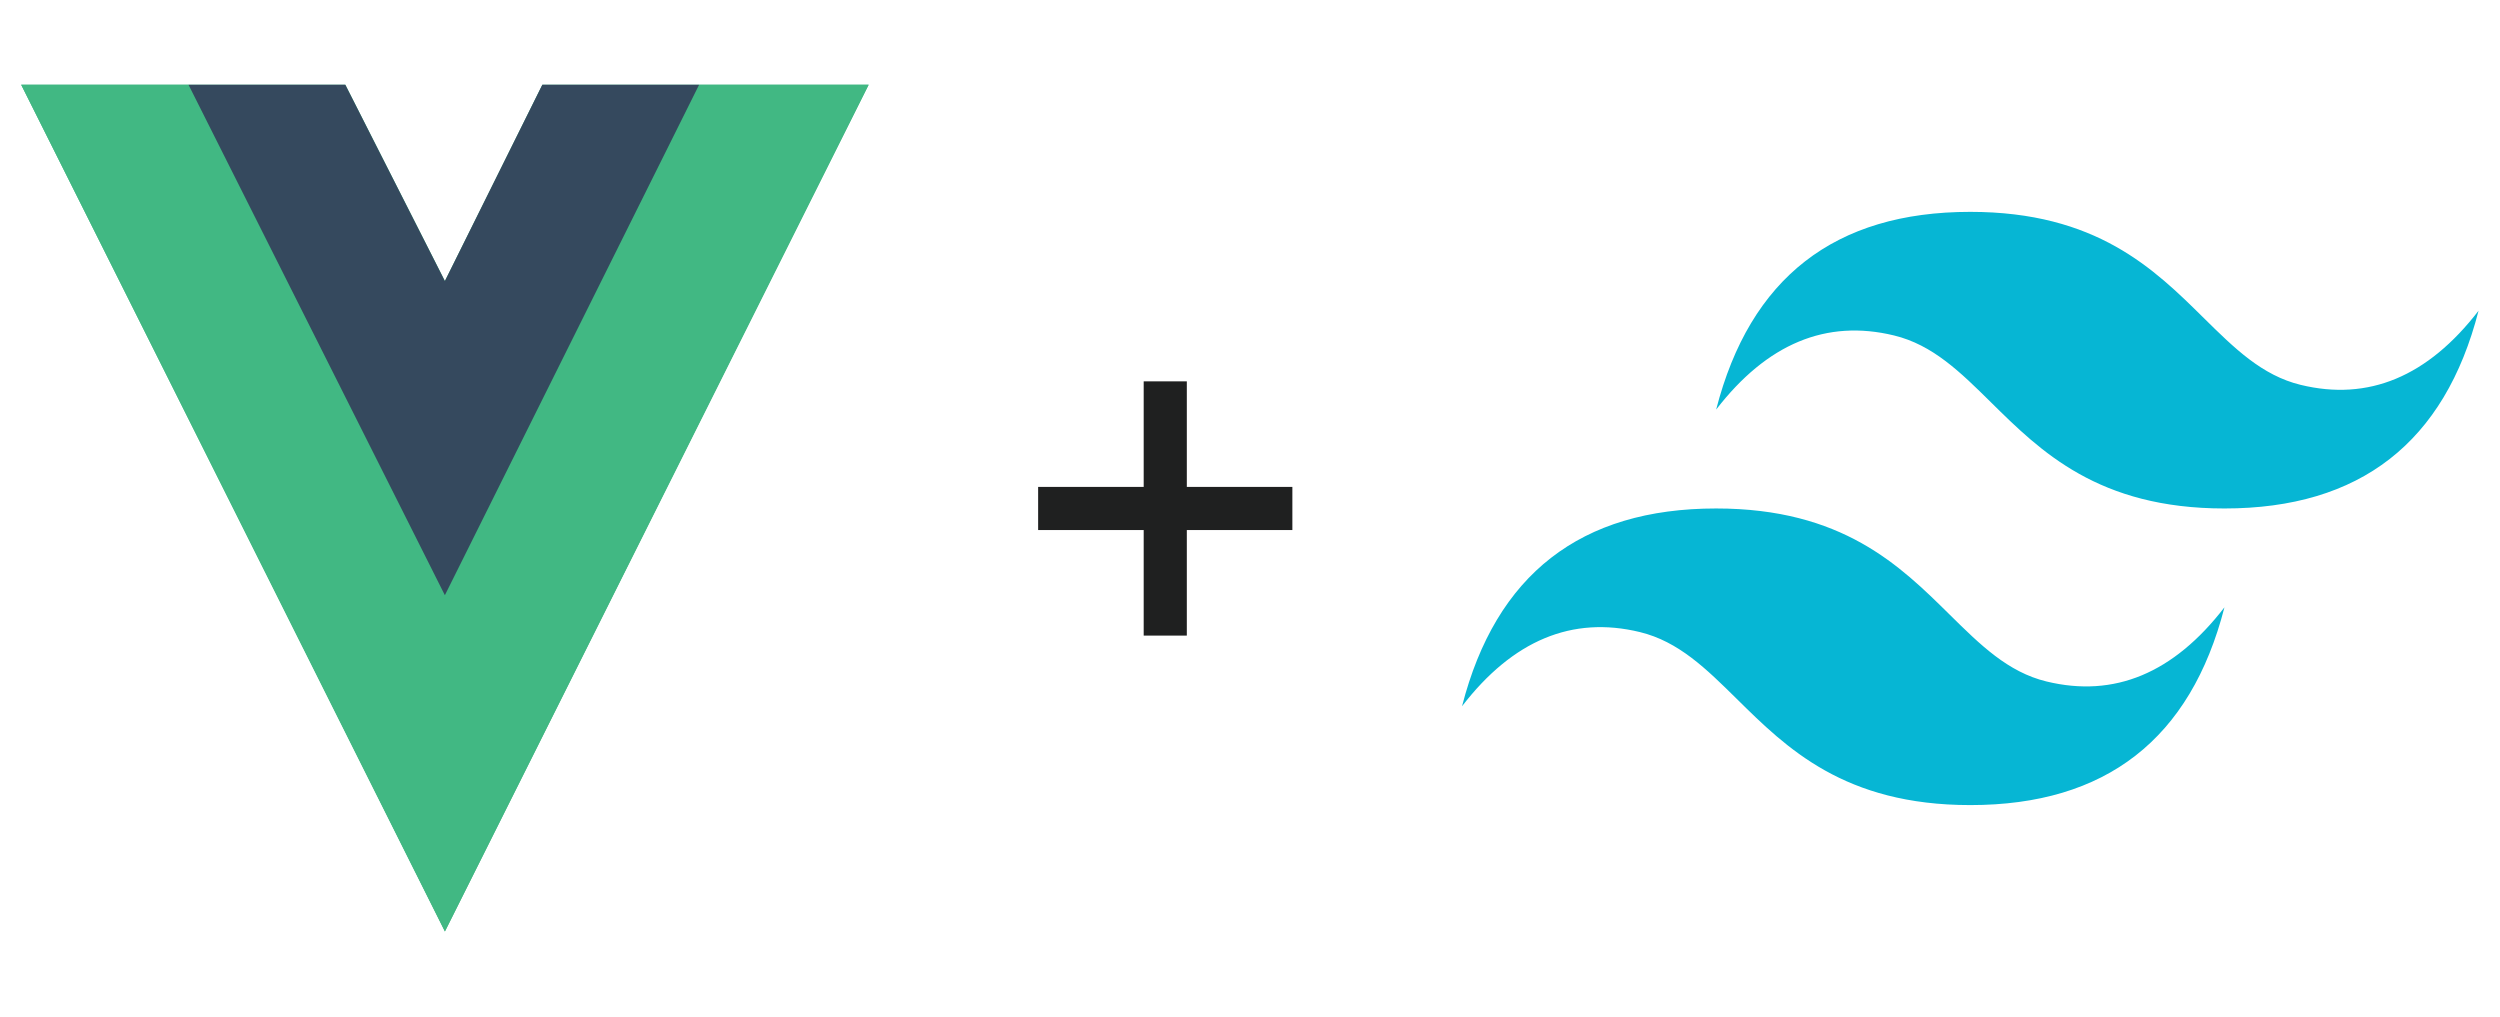 <svg width="59" height="24" viewBox="0 0 59 24" fill="none" xmlns="http://www.w3.org/2000/svg">
<g clip-path="url(#clip0_297_4438)">
<path d="M16.5 2H20.5L10.5 21.982L0.5 2H8.15L10.5 6.633L12.8 2H16.5Z" fill="#41B883"/>
<path d="M0.5 2L10.5 21.982L20.5 2H16.5L10.5 13.989L4.45 2H0.5Z" fill="#41B883"/>
<path d="M4.449 2L10.499 14.047L16.499 2H12.799L10.499 6.633L8.149 2H4.449Z" fill="#35495E"/>
</g>
<path d="M26.991 15V9H28.009V15H26.991ZM24.5 12.509V11.491H30.5V12.509H24.5Z" fill="#1F2020"/>
<g clip-path="url(#clip1_297_4438)">
<path d="M46.499 5C43.3 5 41.301 6.556 40.501 9.666C41.701 8.111 43.1 7.528 44.7 7.917C45.612 8.138 46.265 8.782 46.987 9.495C48.163 10.656 49.524 12 52.497 12C55.696 12 57.695 10.444 58.494 7.333C57.295 8.889 55.896 9.472 54.296 9.083C53.384 8.862 52.731 8.217 52.009 7.505C50.834 6.344 49.472 5 46.499 5ZM40.501 12C37.303 12 35.303 13.555 34.504 16.667C35.703 15.111 37.103 14.528 38.702 14.917C39.615 15.139 40.267 15.783 40.989 16.495C42.165 17.656 43.526 19 46.499 19C49.698 19 51.697 17.444 52.497 14.333C51.297 15.889 49.898 16.472 48.298 16.083C47.386 15.862 46.734 15.217 46.012 14.505C44.836 13.344 43.475 12 40.501 12Z" fill="#06B6D4"/>
</g>
<defs>
<clipPath id="clip0_297_4438">
<rect width="20" height="20" fill="white" transform="translate(0.5 2)"/>
</clipPath>
<clipPath id="clip1_297_4438">
<rect width="24" height="14" fill="white" transform="translate(34.5 5)"/>
</clipPath>
</defs>
</svg>
